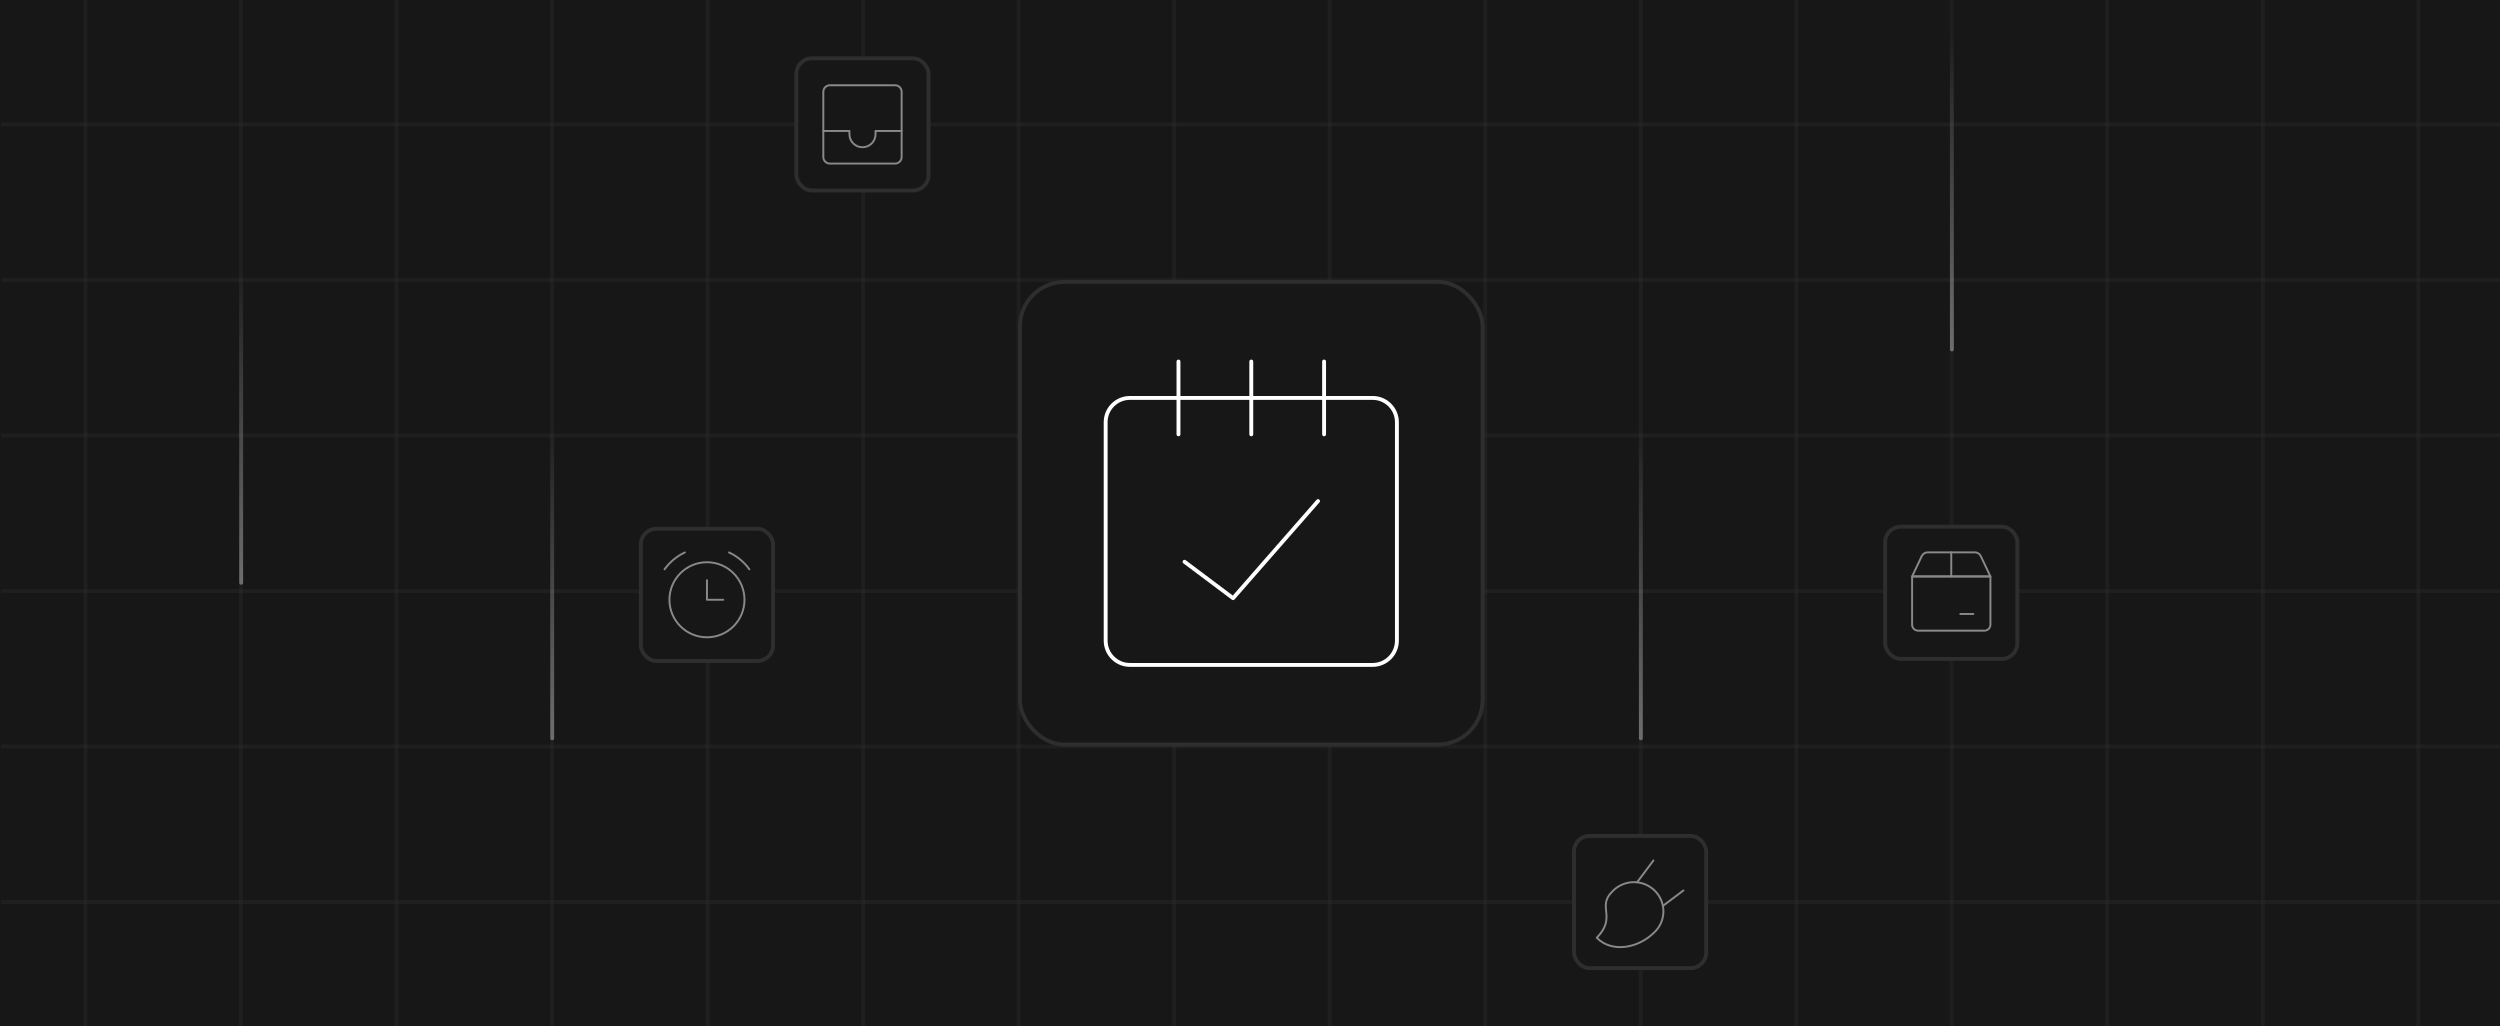 <svg width="643" height="264" viewBox="0 0 643 264" fill="none" xmlns="http://www.w3.org/2000/svg">
<rect x="0" y="0" width="643" height="264" fill="#808080" stroke="none"/>
<g clip-path="url(#clip0_7277_17251)">
<rect width="643" height="264" fill="#171717"/>
<path d="M141.995 264L141.995 0" stroke="#2E2E2E" stroke-opacity="0.35"/>
<path d="M101.99 264L101.99 0" stroke="#2E2E2E" stroke-opacity="0.35"/>
<path d="M61.99 264L61.99 0" stroke="#2E2E2E" stroke-opacity="0.35"/>
<path d="M21.99 264L21.99 0" stroke="#2E2E2E" stroke-opacity="0.35"/>
<path d="M181.995 264L181.995 0" stroke="#2E2E2E" stroke-opacity="0.35"/>
<path d="M221.995 264L221.995 0" stroke="#2E2E2E" stroke-opacity="0.35"/>
<path d="M261.995 264L261.995 0" stroke="#2E2E2E" stroke-opacity="0.35"/>
<path d="M301.995 264L301.995 0" stroke="#2E2E2E" stroke-opacity="0.35"/>
<path d="M341.995 264L341.995 0" stroke="#2E2E2E" stroke-opacity="0.35"/>
<path d="M381.995 264L381.995 0" stroke="#2E2E2E" stroke-opacity="0.35"/>
<path d="M421.995 264L421.995 0" stroke="#2E2E2E" stroke-opacity="0.35"/>
<path d="M461.995 264L461.995 0" stroke="#2E2E2E" stroke-opacity="0.35"/>
<path d="M501.995 264L501.995 0" stroke="#2E2E2E" stroke-opacity="0.35"/>
<path d="M541.99 264L541.99 0" stroke="#2E2E2E" stroke-opacity="0.35"/>
<path d="M581.99 264L581.99 0" stroke="#2E2E2E" stroke-opacity="0.35"/>
<path d="M621.99 264L621.99 0" stroke="#2E2E2E" stroke-opacity="0.35"/>
<path d="M0.33 32H643.33" stroke="#2E2E2E" stroke-opacity="0.35"/>
<path d="M0.33 72H643.33" stroke="#2E2E2E" stroke-opacity="0.35"/>
<path d="M0.33 112H643.33" stroke="#2E2E2E" stroke-opacity="0.35"/>
<path d="M0.33 152H643.33" stroke="#2E2E2E" stroke-opacity="0.35"/>
<path d="M0.33 192H643.33" stroke="#2E2E2E" stroke-opacity="0.35"/>
<path d="M0.33 232H643.33" stroke="#2E2E2E" stroke-opacity="0.35"/>
<path d="M422.03 189.889L422.03 109.461" stroke="url(#paint0_linear_7277_17251)" stroke-opacity="0.35" stroke-linecap="round"/>
<path d="M502.03 89.889L502.03 9.461" stroke="url(#paint1_linear_7277_17251)" stroke-opacity="0.35" stroke-linecap="round"/>
<path d="M62.03 149.889L62.03 69.461" stroke="url(#paint2_linear_7277_17251)" stroke-opacity="0.35" stroke-linecap="round"/>
<path d="M142.03 189.889L142.03 109.461" stroke="url(#paint3_linear_7277_17251)" stroke-opacity="0.35" stroke-linecap="round"/>
<rect x="404.83" y="215" width="34" height="34" rx="4" fill="#171717"/>
<rect x="404.83" y="215" width="34" height="34" rx="4" stroke="#2E2E2E"/>
<path d="M425.404 239.877C421.405 243.86 414.608 245.178 410.687 241.196C415.915 235.844 410.687 233.258 414.608 229.379C415.297 228.62 416.134 228.009 417.07 227.581C418.006 227.153 419.02 226.919 420.05 226.892C421.08 226.865 422.105 227.047 423.062 227.425C424.019 227.803 424.888 228.371 425.616 229.092C426.344 229.814 426.916 230.675 427.296 231.623C427.676 232.571 427.857 233.585 427.827 234.604C427.797 235.623 427.558 236.626 427.123 237.55C426.689 238.475 426.068 239.302 425.3 239.981L425.404 239.877Z" stroke="#898989" stroke-width="0.5" stroke-linecap="round" stroke-linejoin="round"/>
<path d="M425.259 221.318L421.049 226.932" stroke="#898989" stroke-width="0.5" stroke-linecap="round" stroke-linejoin="round"/>
<path d="M427.697 232.99L432.973 229.033" stroke="#898989" stroke-width="0.5" stroke-linecap="round" stroke-linejoin="round"/>
<rect x="164.83" y="136" width="34" height="34" rx="4" fill="#171717"/>
<rect x="164.83" y="136" width="34" height="34" rx="4" stroke="#2E2E2E"/>
<path d="M181.83 163.911C187.161 163.911 191.482 159.59 191.482 154.259C191.482 148.929 187.161 144.607 181.83 144.607C176.5 144.607 172.178 148.929 172.178 154.259C172.178 159.59 176.5 163.911 181.83 163.911Z" stroke="#898989" stroke-width="0.5" stroke-linecap="round" stroke-linejoin="round"/>
<path d="M187.514 142.089C189.607 143.068 191.405 144.571 192.741 146.429" stroke="#898989" stroke-width="0.5" stroke-linecap="round" stroke-linejoin="round"/>
<path d="M176.146 142.089C174.053 143.068 172.255 144.571 170.919 146.429" stroke="#898989" stroke-width="0.5" stroke-linecap="round" stroke-linejoin="round"/>
<path d="M181.83 149.223V154.259H186.027" stroke="#898989" stroke-width="0.5" stroke-linecap="round" stroke-linejoin="round"/>
<rect x="204.83" y="15" width="34" height="34" rx="4" fill="#171717"/>
<rect x="204.83" y="15" width="34" height="34" rx="4" stroke="#2E2E2E"/>
<path d="M211.759 40.393V23.607C211.759 22.68 212.51 21.929 213.437 21.929H230.223C231.15 21.929 231.901 22.68 231.901 23.607V40.393C231.901 41.32 231.15 42.072 230.223 42.072H213.437C212.51 42.072 211.759 41.32 211.759 40.393Z" stroke="#898989" stroke-width="0.5" stroke-linecap="round" stroke-linejoin="round"/>
<path d="M211.759 33.679H218.473V34.518C218.473 36.372 219.976 37.875 221.83 37.875C223.684 37.875 225.187 36.372 225.187 34.518V33.679H231.901" stroke="#898989" stroke-width="0.5" stroke-linecap="round" stroke-linejoin="round"/>
<rect x="484.865" y="135.461" width="34" height="34" rx="4" fill="#171717"/>
<rect x="484.865" y="135.461" width="34" height="34" rx="4" stroke="#2E2E2E"/>
<path d="M501.865 142.065V148.263" stroke="#898989" stroke-width="0.5" stroke-linecap="round" stroke-linejoin="round"/>
<path d="M504.189 157.915H507.546" stroke="#898989" stroke-width="0.5" stroke-linecap="round" stroke-linejoin="round"/>
<path d="M491.793 148.263H511.936V160.658C511.936 161.069 511.773 161.463 511.482 161.754C511.192 162.044 510.798 162.208 510.387 162.208H493.343C492.932 162.208 492.538 162.044 492.247 161.754C491.957 161.463 491.793 161.069 491.793 160.658V148.263Z" stroke="#898989" stroke-width="0.5" stroke-linecap="round" stroke-linejoin="round"/>
<path d="M494.276 143.025C494.554 142.439 495.144 142.065 495.793 142.065H507.937C508.585 142.065 509.176 142.439 509.454 143.025L511.936 148.263H491.793L494.276 143.025Z" stroke="#898989" stroke-width="0.5" stroke-linecap="round" stroke-linejoin="round"/>
<rect x="262.33" y="72.5" width="119" height="119" rx="11.5" fill="#171717"/>
<rect x="262.33" y="72.5" width="119" height="119" rx="11.5" stroke="#2E2E2E"/>
<path d="M353.043 102.348H290.617C287.17 102.348 284.375 105.143 284.375 108.591V164.773C284.375 168.221 287.17 171.016 290.617 171.016H353.043C356.49 171.016 359.285 168.221 359.285 164.773V108.591C359.285 105.143 356.49 102.348 353.043 102.348Z" stroke="white" stroke-linecap="round" stroke-linejoin="round"/>
<path d="M303.103 111.712V92.984" stroke="white" stroke-linecap="round" stroke-linejoin="round"/>
<path d="M321.83 111.712V92.984" stroke="white" stroke-linecap="round" stroke-linejoin="round"/>
<path d="M340.557 111.712V92.984" stroke="white" stroke-linecap="round" stroke-linejoin="round"/>
<path d="M304.663 144.485L317.148 153.849L338.997 128.879" stroke="white" stroke-linecap="round" stroke-linejoin="round"/>
</g>
<defs>
<linearGradient id="paint0_linear_7277_17251" x1="422.03" y1="109.461" x2="422.03" y2="189.889" gradientUnits="userSpaceOnUse">
<stop stop-color="white" stop-opacity="0"/>
<stop offset="1" stop-color="white"/>
</linearGradient>
<linearGradient id="paint1_linear_7277_17251" x1="502.03" y1="9.461" x2="502.03" y2="89.889" gradientUnits="userSpaceOnUse">
<stop stop-color="white" stop-opacity="0"/>
<stop offset="1" stop-color="white"/>
</linearGradient>
<linearGradient id="paint2_linear_7277_17251" x1="62.03" y1="69.461" x2="62.03" y2="149.889" gradientUnits="userSpaceOnUse">
<stop stop-color="white" stop-opacity="0"/>
<stop offset="1" stop-color="white"/>
</linearGradient>
<linearGradient id="paint3_linear_7277_17251" x1="142.03" y1="109.461" x2="142.03" y2="189.889" gradientUnits="userSpaceOnUse">
<stop stop-color="white" stop-opacity="0"/>
<stop offset="1" stop-color="white"/>
</linearGradient>
<clipPath id="clip0_7277_17251">
<rect width="643" height="264" fill="white"/>
</clipPath>
</defs>
</svg>
